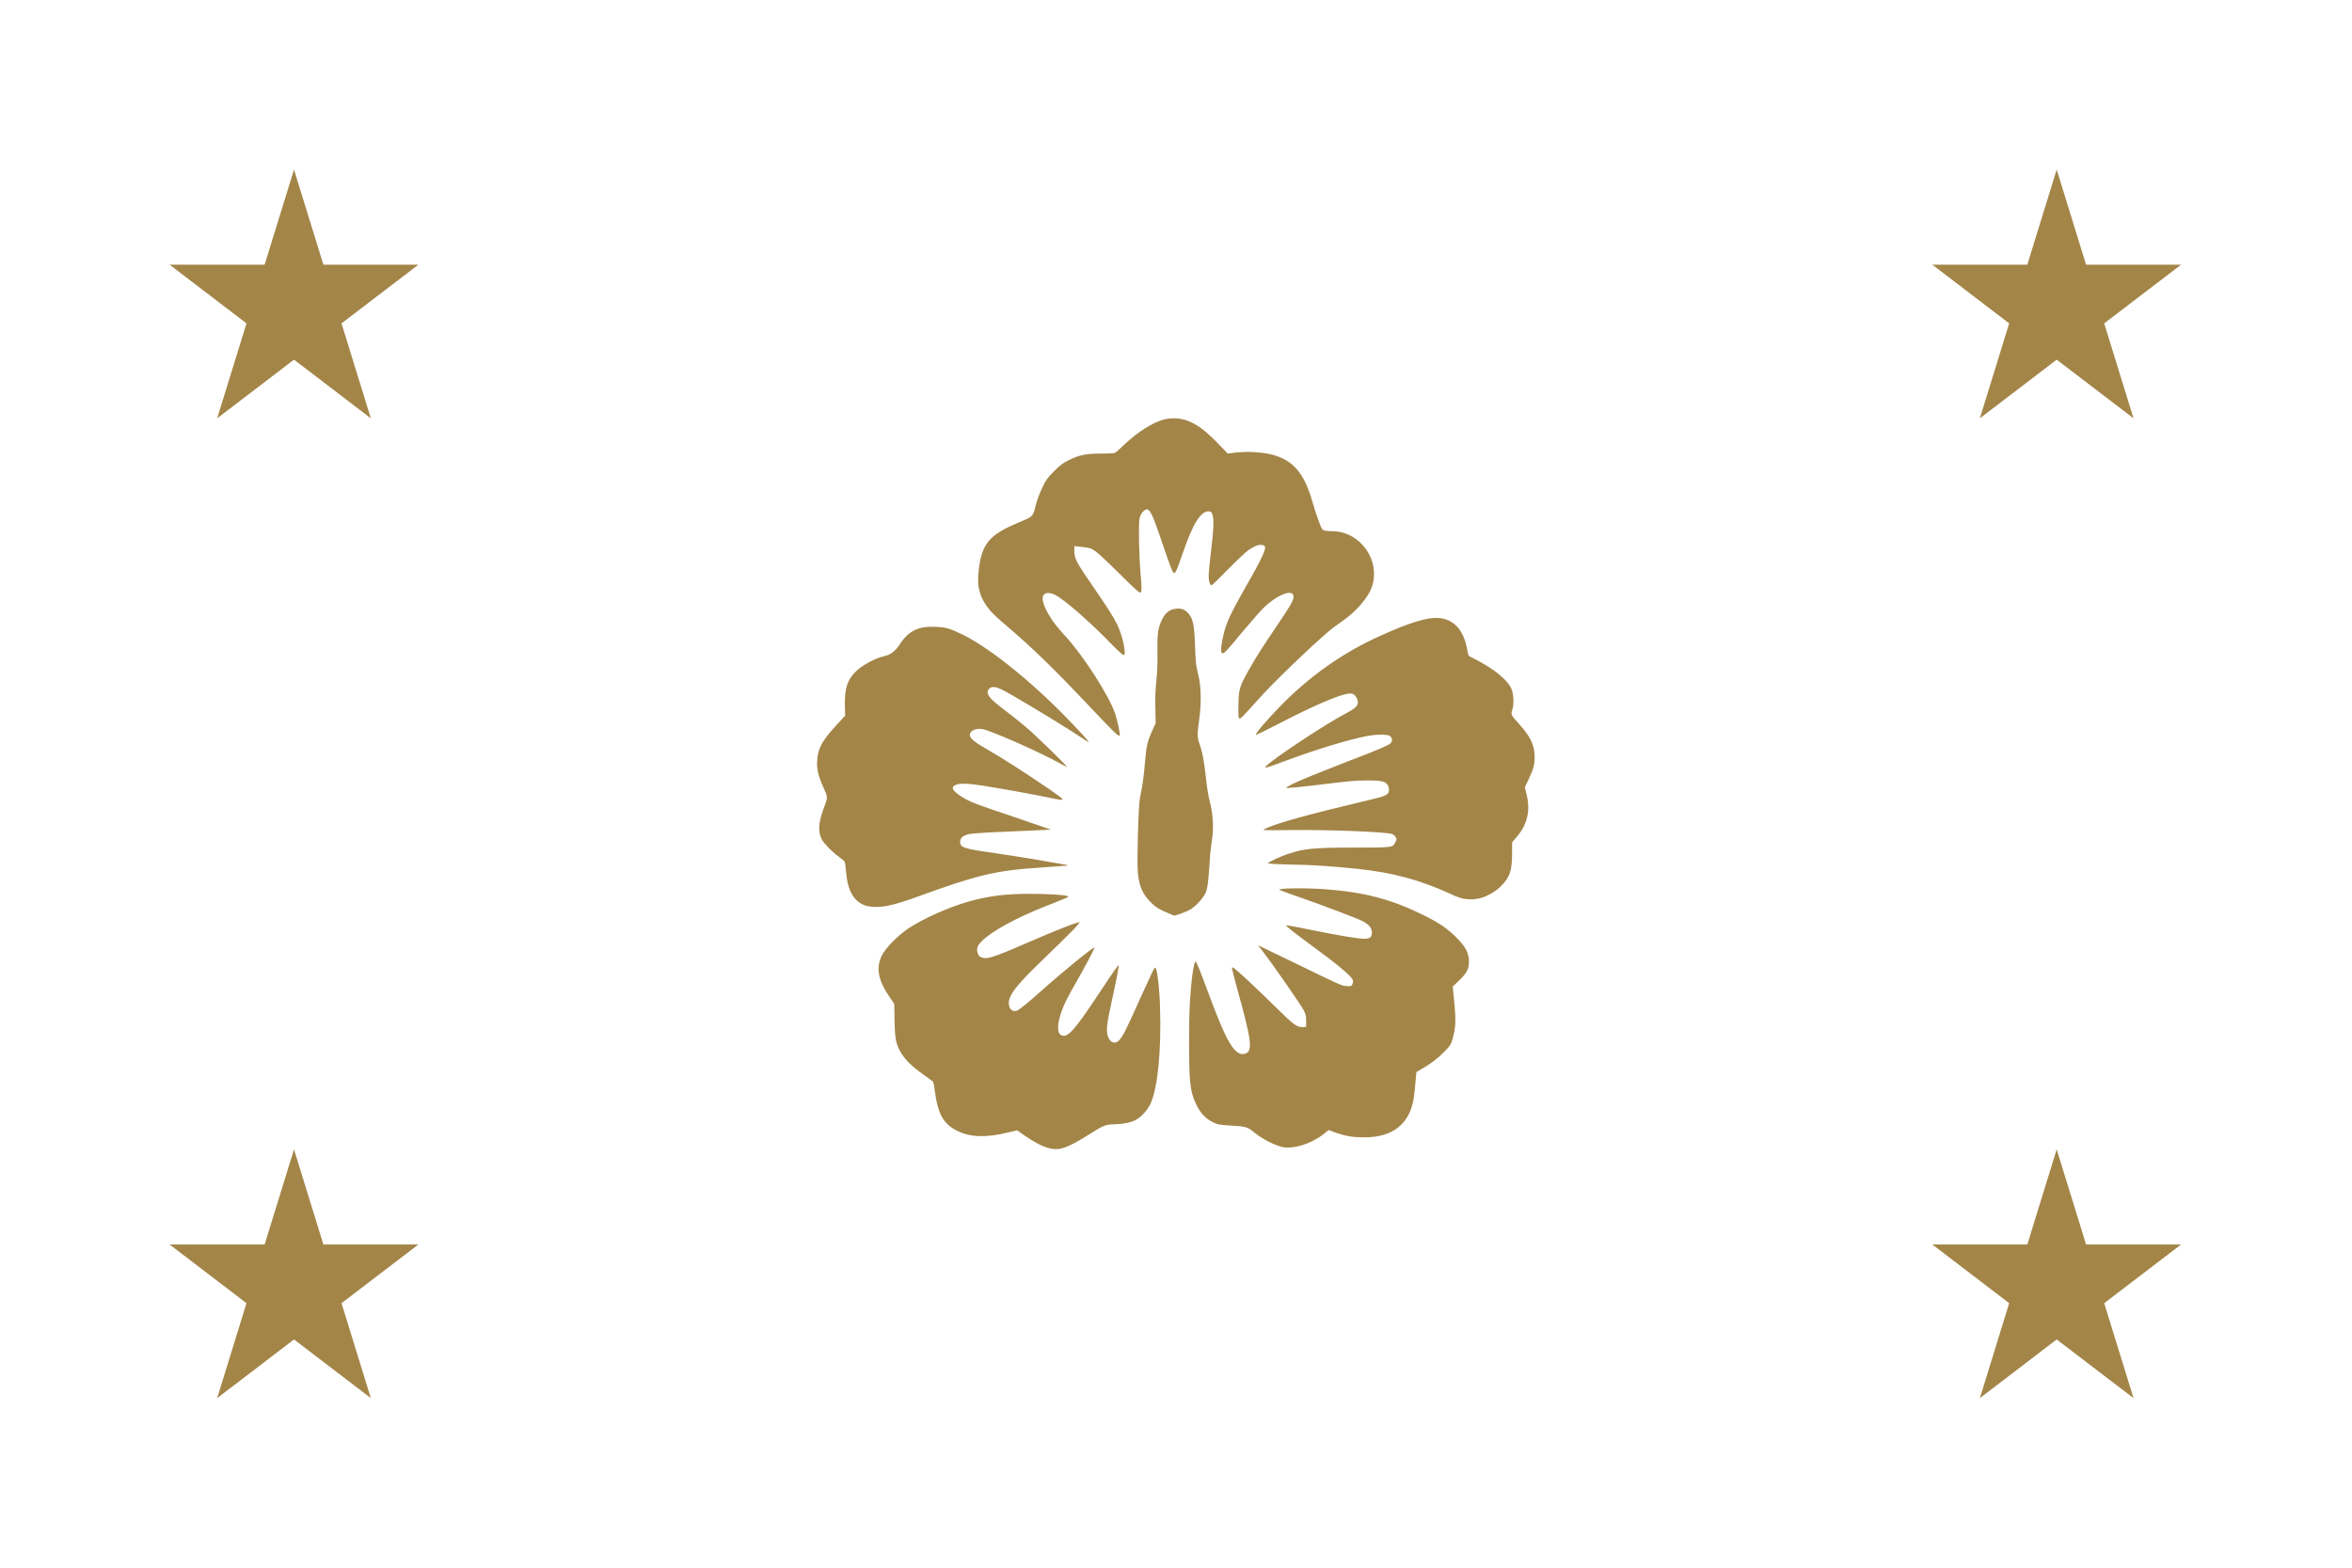 <?xml version="1.0" encoding="utf-8"?>
<!-- Generator: Adobe Illustrator 27.0.0, SVG Export Plug-In . SVG Version: 6.00 Build 0)  -->
<svg version="1.1" id="_레이어_2" xmlns="http://www.w3.org/2000/svg" xmlns:xlink="http://www.w3.org/1999/xlink" x="0px"
	 y="0px" viewBox="0 0 900 600" style="enable-background:new 0 0 900 600;" xml:space="preserve">
<style type="text/css">
	.st0{fill:#FFFFFF;}
	.st1{fill:#A38548;}
</style>
<path class="st0" d="M0,0h900v600H0V0z"/>
<path class="st1" d="M83.1,535.1l29.4-95.2l29.4,95.2l-77-58.8h95.2L83.1,535.1L83.1,535.1z"/>
<path class="st1" d="M64.9,101.3h95.2l-77,58.8l29.4-95.2l29.4,95.2L64.9,101.3L64.9,101.3z"/>
<path class="st1" d="M757.6,535.1l29.4-95.2l29.4,95.2l-77-58.8h95.2L757.6,535.1L757.6,535.1z"/>
<path class="st1" d="M787,64.9l29.4,95.2l-77-58.8h95.2l-77,58.8L787,64.9L787,64.9z"/>
<path class="st1" d="M401.3,439.4c-2.4-0.6-5.5-2.2-9.1-4.7l-3-2.1l-3.3,0.8c-8.7,2.1-14.6,1.9-19.6-0.6c-5.3-2.6-7.4-6.4-8.6-15.3
	c-0.2-1.9-0.6-3.5-0.7-3.6c-1.1-0.8-2.2-1.5-3.2-2.3c-5.4-3.8-7.9-6.4-9.6-9.7c-1.5-2.9-1.8-5.2-1.9-11.8l-0.1-5.9l-1.6-2.3
	c-4.6-6.7-5.5-11.3-3.2-16.1c1.3-2.8,6.1-7.7,10.1-10.4c5.9-3.9,15.4-8.1,23-10.3c7.8-2.2,14.1-3,23.7-3c6.7,0,13.6,0.4,14.4,0.9
	c0.5,0.3,0.2,0.4-8.4,3.8c-11.2,4.4-20.7,9.6-24.4,13.3c-1.9,1.9-2.2,2.9-1.7,4.6c0.3,1,0.6,1.4,1.5,1.7c2.1,0.9,4.5,0.1,19.9-6.6
	c6.9-3,15.1-6.3,16.8-6.7l0.9-0.2l-0.9,1.2c-1,1.3-5.8,6-14.9,14.8c-9.8,9.5-12.5,13.4-11,16.8c0.5,1.1,1.9,1.6,2.8,1.1
	c1.3-0.7,4-2.9,8.5-6.9c9.3-8.3,21.1-17.9,21.1-17.2c0,0.5-3.8,7.7-7.2,13.6c-3.2,5.5-4.6,8.4-5.6,11.4c-1.5,4.6-1.5,7.8,0.1,8.5
	c2.5,1.2,5.1-1.8,15.7-17.9c3.8-5.8,6.3-9.3,6.3-8.9c0,0.9-1,6.2-2.7,13.9c-1.8,8.1-2.1,10.7-1.6,12.8c0.6,2.8,2.8,3.8,4.4,2.1
	c1.6-1.7,2.5-3.6,9.3-18.7c2.1-4.6,4-8.7,4.2-8.9c0.4-0.4,0.5-0.3,0.7,0.3c0.6,1.5,1.4,9,1.5,15.2c0.5,16.1-0.9,30.5-3.7,36.4
	c-1,2.2-3.3,4.8-5.2,5.9c-2,1.2-4.5,1.7-8.2,1.9c-4,0.1-4.3,0.3-10.4,4.1c-6.2,3.9-9.8,5.5-12.3,5.4
	C403.1,439.8,402.2,439.7,401.3,439.4L401.3,439.4z M490.7,439c-3-0.7-8-3.2-10.9-5.7c-2.3-1.9-3.1-2.2-8.7-2.5
	c-4.7-0.3-5.2-0.4-7-1.3c-2.8-1.4-4.8-3.5-6.3-6.7c-1.6-3.3-2.1-5.5-2.5-10.1c-0.4-5-0.4-22,0-28.8c0.5-8.6,1.5-15.9,2.2-15.9
	c0.3,0,1.7,3.4,4.8,11.8c5,13.5,7.6,19.1,10,21.8c1.5,1.7,2.9,2.2,4.4,1.6c2.7-1.1,2.2-5.2-3.4-25.2c-1-3.8-1.9-7.2-1.9-7.5
	c0-0.5,0.3-0.3,1.6,0.7c2.7,2.2,9.7,8.9,15.8,14.9c6.2,6.1,7.6,7.1,9.7,7l1.3-0.1v-2.2c0-1.9-0.1-2.5-0.9-4.1
	c-1-2-12-17.8-15.4-22.2l-2.1-2.7l1.9,0.9c1.1,0.5,6.2,3,11.4,5.5c18.7,9.1,18.7,9.1,20.6,9.2c1.7,0.1,1.8,0.1,2.2-0.7
	c0.2-0.5,0.3-1,0.2-1.5c-0.3-1.2-3.8-4.3-9.6-8.7l-9.8-7.3c-4.4-3.3-6.4-4.9-6.2-5.1c0,0,4.4,0.7,9.5,1.8c11,2.2,18.3,3.4,20.2,3.4
	c2,0,2.9-0.4,3.1-1.6c0.4-2.1-0.8-3.8-3.6-5.2c-2.2-1.1-14.5-5.8-24-9.1c-2.6-0.9-5.2-1.8-7.7-2.8c-1.2-0.7,9.8-0.8,17-0.3
	c15.3,1.1,25.7,3.8,38,9.9c6.1,3,9,5,12.5,8.4c3.7,3.7,5,6.1,5,9.4c0,2.9-0.8,4.4-3.8,7.3l-2.4,2.3l0.5,5.2
	c0.8,7.7,0.7,10.5-0.7,15.3c-0.5,1.6-0.8,2.2-2.9,4.3c-2.5,2.6-5.4,4.8-8.6,6.6l-2.2,1.3l-0.2,2.1c-0.5,5.8-0.8,8.5-1.3,10.2
	c-2.2,8.4-8.4,12.7-18.5,12.7c-4.3,0-7.1-0.5-10.6-1.7l-3-1.1l-2.1,1.7C501.6,437.8,494.9,439.9,490.7,439L490.7,439z M446.6,349.3
	c-3-1.2-4.5-2.2-6.2-3.9c-3.2-3.2-4.5-6.2-5-11.4c-0.4-4.6,0.2-25.2,0.8-28.6c1.2-5.9,1.4-7.8,1.9-13.3c0.6-6.7,0.8-7.8,2.7-12.2
	l1.4-3.1l-0.1-5.9c-0.1-3.5,0-7,0.4-10.5c0.3-3,0.5-6.7,0.4-11c-0.1-7,0.2-9,1.8-12.4c1.1-2.2,2.5-3.5,4.6-3.9
	c2.2-0.5,3.8,0,5.1,1.3c2.1,2.2,2.6,4.3,2.9,13.1c0.2,6.1,0.4,7.4,1.1,10.2c1.2,4.5,1.4,11.1,0.5,17.5c-0.8,5.7-0.8,6.9,0,9.2
	c1.3,3.7,1.8,6.7,2.5,12.8c0.4,4.1,1,7.5,1.6,9.9c1.2,4.6,1.5,10,0.7,14.7c-0.4,2.6-0.7,5.3-0.8,8c-0.6,8.3-0.8,10.4-1.7,12.2
	c-1,1.9-3.4,4.6-5.4,5.9c-1.4,0.9-5.8,2.6-6.7,2.5C448.8,350.2,447.7,349.8,446.6,349.3L446.6,349.3z M331.5,346.7
	c-4.8-1.5-7.2-5.7-7.8-13.5c-0.1-1.5-0.3-3-0.5-3.4c-0.1-0.3-1.2-1.1-2.2-1.9c-2.2-1.5-5.3-4.6-6.4-6.4c-1.6-2.8-1.5-6.2,0.3-11.3
	c2-5.5,2-4.6,0.2-8.8c-2.1-4.7-2.6-7.1-2.4-10.4c0.3-4.6,1.8-7.4,7.3-13.4l3.4-3.7l-0.1-3.7c-0.2-6.7,1-10.2,4.4-13.4
	c2.4-2.3,7.3-4.9,10.4-5.6c2.8-0.6,4.4-1.9,6.2-4.6c3.3-5.1,7.1-7,13.6-6.7c4,0.1,5.8,0.7,10.9,3.2c10.9,5.5,27.7,19.2,42.2,34.6
	c4.8,5.1,6.2,6.7,5.3,6.2c-0.2-0.1-2.7-1.7-5.4-3.5c-7.4-4.7-15-9.3-22.7-13.8c-4.6-2.7-6.2-3.4-7.4-3.6c-1.2-0.1-1.6,0-2.2,0.5
	c-1.7,1.8-0.5,3.5,6,8.4c2.4,1.8,5.9,4.6,7.9,6.3c3.6,3,16,15.1,15.8,15.3c0,0-1.5-0.6-3-1.5c-8.4-4.6-26.6-12.6-29.6-13
	c-2.4-0.3-4.6,0.7-4.6,2.3c0,1.2,1.6,2.6,6.1,5.2c6.7,3.8,14.5,8.9,24.4,15.6c6.6,4.6,6.6,4.6-0.1,3.2c-5.6-1.2-18.9-3.6-25.4-4.6
	c-5.8-0.9-8.9-1-10.4-0.3c-2,0.8-1.3,2.2,2.1,4.4c3.3,2.1,4.8,2.7,20.3,7.9l14,4.8l-3.6,0.2c-2,0.1-5.9,0.3-8.9,0.4
	c-7.8,0.3-16.2,0.7-18.5,1.1c-2.5,0.4-3.8,1.5-3.7,3.2c0.2,2.1,1.7,2.5,15.2,4.4c8.1,1.2,17.7,2.8,25.4,4.2c1.4,0.3,0.7,0.3-9.2,1
	c-17.7,1.1-24.6,2.8-47.2,11c-8.5,3.1-12.6,4.1-16.2,4.1C334,347.1,332.2,346.9,331.5,346.7z M560.3,344c-1-0.1-3.3-0.9-5.3-1.9
	c-12.1-5.5-22-8.1-35.8-9.6c-10.1-1-17-1.5-25.3-1.6c-4.8-0.1-8.7-0.3-8.7-0.5c0-0.4,4.9-2.7,8.1-3.7c5.7-1.9,9.4-2.3,24.8-2.3
	c15.3,0,14.8,0,15.9-2.2c0.5-1,0.5-1.1,0-1.9c-0.3-0.5-0.7-0.8-1.3-1.1c-2.2-0.8-24.4-1.7-39-1.5c-10.5,0.1-10.9,0.1-9.8-0.4
	c4-2.1,17.1-5.7,39.9-11.1c6.9-1.6,7.7-2.1,7.7-3.9c0-0.7-0.2-1.4-0.6-2c-1-1.3-2.5-1.6-7.6-1.6c-5,0-6.7,0.2-20.6,1.9
	c-5,0.6-9.5,1-10,1c-0.8-0.1-0.7-0.2,1.8-1.5c3.7-1.8,10.5-4.5,21.5-8.8c10-3.8,15.3-6,16.1-6.8c0.7-0.7,0.7-1.8,0.1-2.5
	c-0.1-0.1-0.2-0.2-0.3-0.3c-1-0.7-4.9-0.7-8.8,0c-7.2,1.4-18.8,4.9-31.5,9.6c-6.9,2.6-8,2.9-7.2,2c2-2.4,23.4-16.6,30.5-20.2
	c3.3-1.7,4.7-2.9,4.7-4.2c0-1.2-0.9-2.9-1.9-3.3c-2-1.1-12.2,3-28.6,11.5c-4.5,2.3-8.3,4.2-8.5,4.1c-0.5-0.2,4.4-5.9,8.9-10.5
	c11.4-11.8,24.4-21,39-27.5c10.6-4.8,17.4-6.9,21.6-6.7c5.9,0.3,9.8,4.3,11.2,11.5c0.3,1.6,0.6,2.9,0.7,3c0,0,1.6,0.9,3.6,1.9
	c6.4,3.4,11.1,7.3,12.6,10.4c1,2,1.2,6.1,0.5,8.3c-0.6,1.9-0.6,2,2.5,5.4c4.1,4.5,5.8,7.8,6,11.8c0.2,3.4-0.3,5.3-2.2,9.3l-1.5,3.2
	l0.7,3c1.5,6.2,0.1,11.5-3.9,16.1l-1.7,2v3.8c0,7.1-0.8,9.5-4.3,13c-2.3,2.3-6.1,4.4-9.1,4.8C563.1,344.3,562.8,344.3,560.3,344
	L560.3,344z M417.8,271.3c-15.2-16.1-22.7-23.3-33-32.1c-2.6-2.2-5.3-4.7-5.9-5.5c-3.9-4.7-5.2-8.9-4.4-15.4
	c1.1-10,4-13.6,14.8-18.1c6.3-2.7,5.8-2.1,7.2-7.4c0.4-1.6,1.5-4.4,2.4-6.3c1.4-2.9,2-3.7,4.4-6.1c2.3-2.3,3.3-3.1,5.5-4.2
	c4.2-2.1,6.8-2.6,12.5-2.6c2.7,0,5.1-0.1,5.4-0.3c0.3-0.1,2-1.7,3.8-3.4c4.8-4.5,10.4-8.1,14.7-9.3c2.8-0.7,5.8-0.7,8.6,0.2
	c4.3,1.5,7.5,3.9,13.7,10.4l2.3,2.4l3-0.4c2.2-0.2,4.4-0.3,6.6-0.2c13.2,0.7,18.9,5.4,22.8,19c0.7,2.5,1.8,5.9,2.5,7.7
	c1.2,3.1,1.3,3.2,2.4,3.4c0.7,0.1,1.8,0.2,2.6,0.2c10.8,0,18.8,11.2,15.2,21.5c-1.5,4.1-6.2,9.6-11.8,13.3c-1.6,1.1-3.9,2.8-5.1,3.9
	c-6.9,5.9-20.7,19.2-25.9,25c-7,7.8-7.5,8.3-8,7.9c-0.2-0.3-0.3-1.8-0.2-5.3c0.1-5.9,0.4-6.7,3.8-12.9c2.9-5.2,5.5-9.2,11.1-17.5
	c4.8-7,6.2-9.5,6.2-10.8c0-3.6-7.3-0.4-12.8,5.6c-1.3,1.4-4.6,5.3-7.5,8.7c-5.8,7-6.3,7.5-7,7.3c-0.6-0.2-0.6-1.6,0-4.9
	c1.2-6.1,2.4-8.9,9.1-20.7c4.8-8.3,6.9-12.6,7.2-14.2c0.2-1,0.1-1.2-0.6-1.5c-1.1-0.5-2.9,0-5.3,1.6c-1.2,0.7-4.5,3.9-8.1,7.5
	c-3.3,3.4-6.2,6.2-6.4,6.2c-0.6,0-1.1-1.5-1.1-3.6c0-1.1,0.4-5.3,0.9-9.4c1-8.3,1.2-12.5,0.5-14.2c-0.4-0.9-0.6-1.1-1.5-1.1
	c-3,0-6,4.9-9.7,15.7c-2.3,6.6-2.8,7.9-3.4,7.9c-0.6,0-1.5-2.5-4.9-12.5c-3.5-10.4-4.6-12.5-6.1-11.7c-1.2,0.7-2,1.9-2.3,3.7
	c-0.4,2.2-0.1,14.4,0.4,20.4c0.6,5.8,0.5,7.5-0.1,7.6c-0.4,0.1-3-2.3-8.2-7.5c-4.2-4.2-8.4-8.1-9.3-8.6c-1.5-1-2.2-1.1-5.9-1.5
	l-1.8-0.2v2c0,2.7,0.8,4.3,6.9,13.1c6.2,9,8.1,12.1,9.6,15.1c1.3,2.8,2.4,6.5,2.7,9.5c0.2,1.7,0.1,2-0.4,2c-0.3,0-2.6-2.1-5.1-4.7
	c-7.5-7.8-17.6-16.6-21-18.3c-3-1.5-5.1-0.7-4.8,1.9c0.4,3.1,3.5,8.3,7.8,12.9c7.5,8,17.6,23.6,20,30.9c0.9,2.9,1.8,7.2,1.7,8.1
	C428.1,282.1,425.7,279.7,417.8,271.3L417.8,271.3z"/>
</svg>
